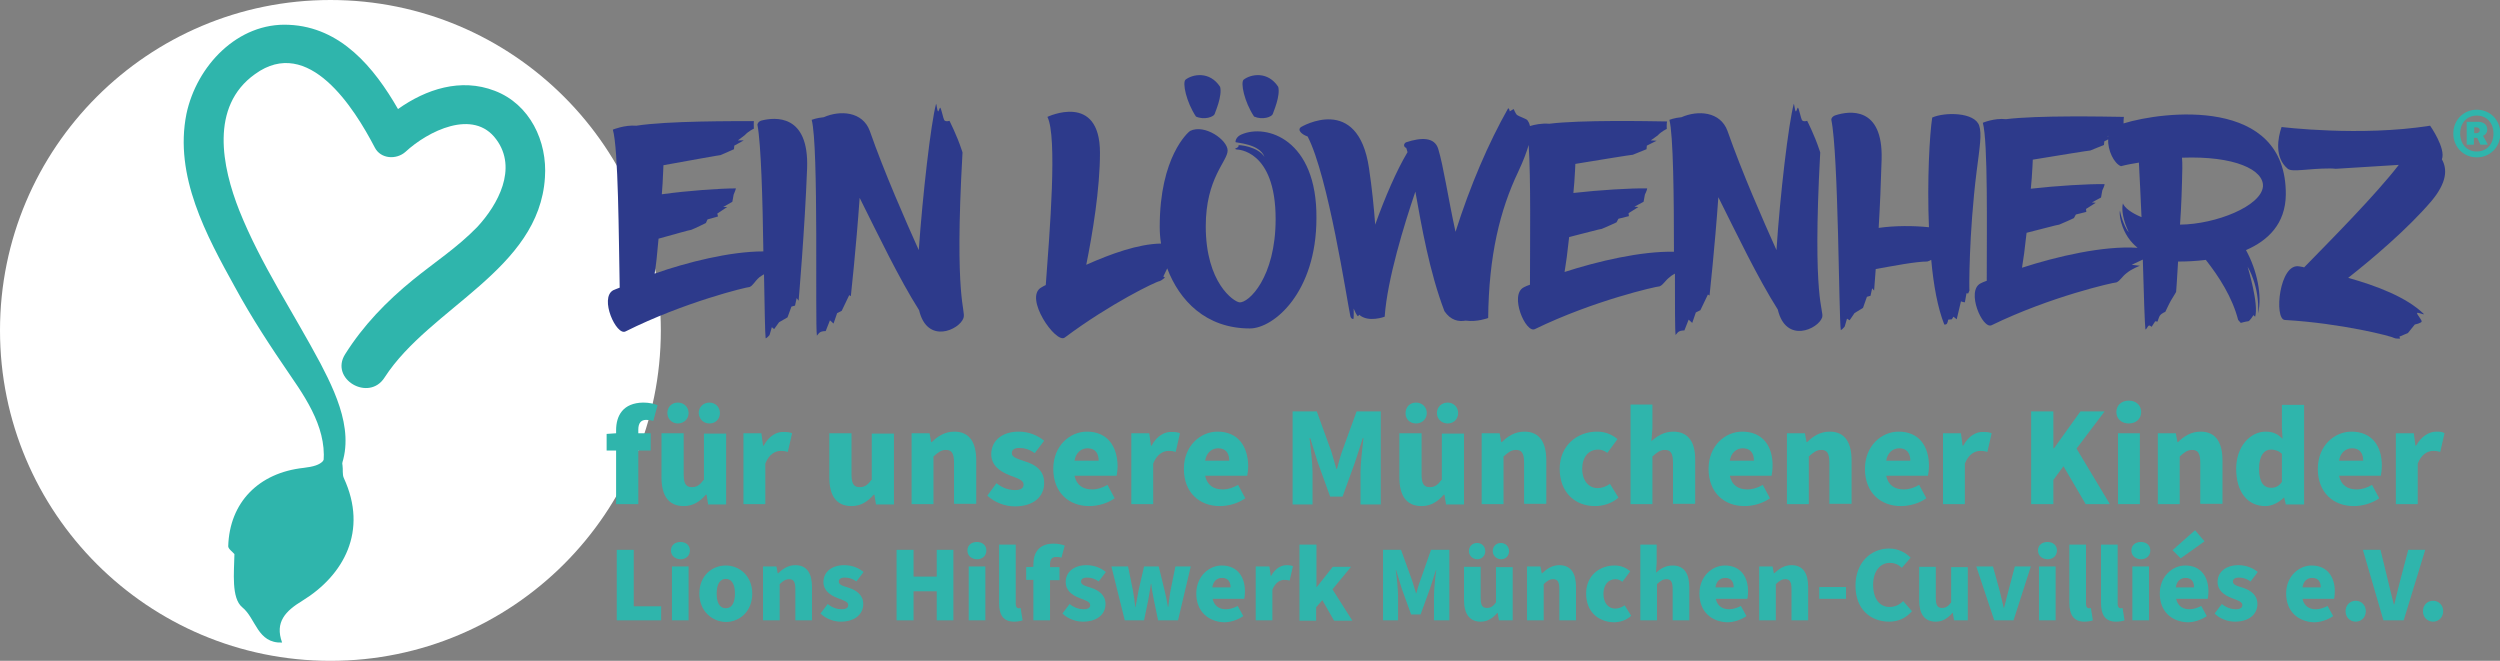 <svg xml:space="preserve" style="enable-background:new 0 0 765.7 202.4;" viewBox="0 0 765.7 202.4" y="0px" x="0px" xmlns:xlink="http://www.w3.org/1999/xlink" xmlns="http://www.w3.org/2000/svg" id="Layer_1" version="1.0">
<rect x="0" y="0" width="765.7" height="202.4" fill="#808080" stroke="none"/>
<style type="text/css">
	.st0{fill:#FFFFFF;}
	.st1{fill:#2D3A8B;}
	.st2{fill:#2FB5AC;}
</style>
<circle r="101.2" cy="101.2" cx="101.2" class="st0"></circle>
<path d="M389.9,34.7c0.1-0.4,2.3-5.3,1.6-8.1c-3.2-4.9-8.4-3.9-10.6-2.2c-1,0.9,0.2,6.8,3.2,11.3
	C386.6,36.8,389.7,35.9,389.9,34.7" class="st1"></path>
<path d="M372.1,34.7c0.1-0.4,2.3-5.3,1.6-8.1c-3.2-4.9-8.4-3.9-10.6-2.2c-1,0.9,0.2,6.8,3.2,11.3
	C368.7,36.8,371.9,35.9,372.1,34.7" class="st1"></path>
<path d="M233.3,36.9c-0.9,0.2-1.4,1-1.3,1.4c1.1,5.8,1.6,23.3,1.8,38.7c-10.2,0-23.3,3.3-33.3,6.8
	c0.4-2.3,0.8-6,1.2-10.7c4.4-1.2,9.5-2.7,10-2.7c1.3-0.5,4.5-2.1,4.5-2.1l0.5-1.1l3.2-0.9l-0.2-0.9l3-2h-1.2l2.8-1.6l0.4-2.2
	c0,0,0.6-1.4,0.7-1.9c-4.9,0-14.8,0.7-22.7,1.8c0.2-2.2,0.3-4.3,0.4-6.7c0-0.7,0.1-1.4,0.1-2.2c7.8-1.4,17.1-3.1,17.5-3.1
	c0.5-0.2,4.1-1.8,4.1-1.8l0.1-1.1l2.9-1.6h-1.8c0,0,1.8-1.4,2.1-1.6c1.2-1.3,2.8-2,2.8-2s-0.1-1.7,0-2.3c-5.9,0-26.5-0.1-36,1.4
	c-3.6-0.3-7.2,1.2-7.2,1.2c1.7,5.8,1.8,32.9,2.1,48.4c-0.7,0.3-1.4,0.5-2,0.8c-4.3,2.4,1,14.1,3.8,12.6c18-9,37.1-13.6,38-13.6
	c1.1-0.5,1.5-1.7,3-3c0.4-0.3,0.9-0.6,1.4-0.9c0.2,10.1,0.3,18.2,0.5,19.6c0.4,0,1.2-1,1.2-1l0.7-2.4l0.7,0.6l1.5-2.1l2.6-1.5
	l1.2-3.3l1.1-0.3l0.5-2.3l0.6,0.8c0,0,1.9-21.9,2.6-40.6C247.8,34.8,237.3,35.9,233.3,36.9" class="st1"></path>
<path d="M294.8,46.7c-0.1-0.4-0.2-0.6-0.3-0.9c-1.4-4.3-3.7-8.8-3.7-8.8s-1.1,0.4-1.6-0.2c-0.3-0.5-0.9-3.5-1.2-3.8
	c-0.2-0.2-0.5,1.3-0.7,1.1c-0.3-0.3-0.4-2.1-0.6-2.3c-1.6,6-4.1,27.8-5.3,44.8c-4-8.9-10.6-23.9-15-36.5c-2.2-6-9.1-6.4-14.1-4.2
	c-2.2,0.2-3.7,0.8-3.7,0.8c2.2,7.9,1,62.3,1.6,66.1c0.5-0.6,0.7-0.9,1.1-1.1c0.5-0.3,1.6-0.3,1.6-0.3l1.3-3.3l1.1,1l1.1-3.2l1.4-0.7
	l2.3-4.8l0.5,0.3c0,0,1.6-14.6,2.7-30.1c5.7,11.4,12,24.6,18.2,34.4c2.5,10.6,12.4,6,13.6,2.4C295.9,94.8,292.2,92.6,294.8,46.7" class="st1"></path>
<path d="M380.2,41.2c-1.4,0.6-1.8,1.7-1.8,2.3c0,0.3,7.4,0.4,8.9,4.6c-2-3.3-8.1-3.8-8-3.6c0.4,0.5-1.1,1.1-1.1,1.1
	l0.6,0.2c0,0,11.9-0.1,11.9,21.3c0,17.9-8.3,25.8-11.1,25.5c-1.7-0.2-10.3-5.9-10.3-23.3c0-14.8,6.7-19.9,6.7-23.2
	c0-3.2-7-8.2-11.5-6c-0.6,0.4-9.3,7.9-9.3,29.3c0,1.7,0.1,3.4,0.4,5.2c-7,0.1-15.5,3.2-22.9,6.5c1.9-9.4,4.2-23.2,4.2-34.3
	c0-18.7-16.1-11-16.1-11c3.1,6.1,0.7,35.3-0.5,51.5c-0.5,0.2-0.9,0.5-1.3,0.7c-5.6,3,4.4,17.4,7.1,15.4
	c13.9-10.4,28.2-17.3,29.1-17.3c0.6-0.2,1.6-1.1,1.6-1.1l-0.5-0.3l1.2-2.5c3.7,9.8,11.8,18.4,25.3,18.4c7.3,0,20.4-11,20.4-33.8
	C403.4,42.7,387.9,37.8,380.2,41.2" class="st1"></path>
<path d="M512.6,82.7L512.6,82.7L512.6,82.7L512.6,82.7z M557.5,46.7c-0.1-0.4-0.2-0.6-0.3-0.9c-1.4-4.3-3.7-8.8-3.7-8.8
	s-1.1,0.4-1.6-0.2c-0.3-0.5-0.9-3.5-1.2-3.8c-0.2-0.2-0.5,1.3-0.7,1.1c-0.3-0.3-0.4-2.1-0.6-2.3c-1.6,6-4.2,27.8-5.3,44.8
	c-4-8.9-10.6-23.9-15-36.5c-2.2-6-9.1-6.4-14.1-4.2c-2.2,0.2-3.7,0.8-3.7,0.8c1.2,4.5,1.4,23.8,1.4,40.4
	c-10.1-0.2-23.3,2.9-33.5,6.2c0.4-2.3,0.9-6,1.4-10.7c4.5-1.1,9.5-2.5,10-2.5c1.3-0.5,4.5-2,4.5-2l0.6-1.1l3.2-0.8l-0.1-0.9l3-1.9
	l-1.2-0.1l2.8-1.5l0.4-2.2c0,0,0.7-1.4,0.7-1.9c-4.9-0.1-14.7,0.5-22.6,1.4c0.2-2.2,0.4-4.3,0.5-6.7c0-0.7,0.1-1.4,0.1-2.2
	c7.9-1.3,17.1-2.8,17.6-2.8c0.5-0.2,4.2-1.7,4.2-1.7l0.1-1.1l3-1.5l-1.8-0.1c0,0,1.8-1.3,2.1-1.5c1.2-1.3,2.8-2,2.8-2
	s-0.1-1.7,0.1-2.3c-5.9-0.1-26.5-0.5-36.1,0.7c-2.3-0.2-4.6,0.3-5.9,0.7c-0.2-1-0.6-1.5-0.8-1.8c-0.3-0.4-2.5-1.1-3.2-1.6
	c-0.4-0.4-1-1.8-1-1.8l-1.2,0.7c0,0-0.1-1-0.5-0.9c-6,10.6-11.6,23.6-16.1,37.8c-2.3-10.5-3.7-20.2-5.3-25.4c-1.1-3.6-5.1-3.6-9.9-2
	c-0.9,0.6-0.6,1.5,0.1,1.7c0.1,0.4,0.3,0.8,0.4,1.3c-3.3,5.5-6.9,13.8-9.9,22.2c-0.4-5.3-1-11.3-1.9-17.3
	c-3.4-23-20.8-12.6-20.8-12.6c-1.3,0.9,0.2,2.3,2,2.9c6.3,12.1,12,49.9,13.1,55.1c0.2,0.6,0.5,0.8,0.9,0.8c0.2,0,0.1-3.2,0.1-3.2
	s1.1,2.7,1.4,2.3l0.3-0.4c2.8,2.5,7.8,0.6,7.8,0.6c0.8-11.5,6-28.3,9.4-38.3c1.9,10.6,4.3,24.5,8.9,36.6c1.9,2.8,4.3,3.3,6.5,2.9
	c3.5,0.5,6.9-0.8,6.9-0.8c0.2-19.2,3.6-33,9.2-44.8c1.6-3.4,2.6-6.1,3.2-8.2c0.7,10.3,0.4,30.4,0.4,42.8c-0.8,0.3-1.4,0.5-1.9,0.8
	c-4.5,2.3,0.6,14.2,3.4,12.8c18.1-8.8,37.3-13.1,38.2-13.1c1.2-0.5,1.6-1.7,3.2-2.9c0.4-0.4,1-0.7,1.5-1c0,9.7,0,17.4,0.2,18.8
	c0.5-0.6,0.7-0.9,1.1-1.1c0.5-0.3,1.6-0.3,1.6-0.3l1.3-3.3l1.1,1l1.1-3.2l1.4-0.7l2.3-4.8l0.5,0.3c0,0,1.6-14.6,2.7-30.1
	c5.7,11.4,12,24.6,18.2,34.4c2.5,10.6,12.4,6,13.6,2.4C558.7,94.8,555,92.6,557.5,46.7" class="st1"></path>
<path d="M605.4,52.5c1-7.7,1.6-11.5,0.8-14c-1.4-4.2-10.6-4.2-14.4-2.5c-0.8,5.1-1.6,19.3-1,33.6
	c-4.8-0.5-10.5-0.5-15.4,0.2c0.4-6.6,0.7-14,0.9-20.9c0.5-16.6-10.1-14.9-14.1-13.6c-1,0.3-1.4,1.1-1.3,1.4
	c2.2,10.5,2.3,60.7,2.9,64.4c0.4-0.1,1.2-1.1,1.2-1.1l0.7-2.4l0.8,0.5l1.5-2.2l2.6-1.6l1.2-3.4l1.1-0.3l0.5-2.3L574,89
	c0,0,0.2-2.5,0.5-6.6c5.1-0.9,12.2-2.3,15.8-2.3c0.4-0.1,0.8-0.3,1.2-0.5c0.7,7.8,2,14.8,4,19.8c0.2,0,0.5,0,0.6-0.1
	c0.4-0.1,0.6-1.4,0.6-1.4l1.1-0.1l0.5-0.8l1,0.8l1.3-5.5l0.6,0.2l0.6,0.1l0.5-2.8l0.5,0.1l0.4-0.9C603.1,89,603,71.7,605.4,52.5" class="st1"></path>
<path d="M693.1,57.1c-0.5,6-14.4,11.6-25.4,11.7c0.4-5.6,0.6-11.6,0.7-17.3c0-1.2,0-2.3-0.1-3.2
	C684.4,47.7,693.4,52,693.1,57.1 M619.3,82c0.4-2.3,0.9-6,1.4-10.7c4.5-1.1,9.5-2.5,10-2.5c1.3-0.5,4.5-2,4.5-2l0.6-1.1l3.2-0.8
	l-0.1-0.9l3-1.9l-1.2-0.1l2.8-1.5l0.4-2.2c0,0,0.7-1.4,0.7-1.9c-4.9-0.1-14.7,0.5-22.6,1.4c0.2-2.2,0.4-4.3,0.5-6.7
	c0-0.7,0.1-1.4,0.1-2.2c7.9-1.3,17.1-2.8,17.6-2.8c0.5-0.2,4.2-1.7,4.2-1.7l0.1-1.1l1.2-0.6c-0.2,3.3,1.8,7.4,3.9,8.2
	c1.9-0.5,3.7-0.8,5.5-1.1c0.3,4.9,0.5,10.7,0.8,16.7c-3.2-1.3-5.2-2.9-5.7-4.2c-0.5,2,0.1,5.3,1.8,8.8c-0.9-0.8-2.3-4.2-2.7-6.6
	c-0.3,1.2,0.3,3.3,0.4,3.7c1,3.5,2.8,5.9,5,7.7C644.3,75.2,630.1,78.5,619.3,82 M645.7,41.6c0,0.1,0,0.1,0,0.2l-0.2,0
	C645.5,41.7,645.6,41.7,645.7,41.6 M700.1,59.6c0.2-30.3-37.8-25.5-49.7-21.8c0-0.5,0-1.5,0.1-2c-5.9-0.1-26.5-0.5-36.1,0.7
	c-3.6-0.4-7.1,1.1-7.1,1.1c1.6,5.8,1.2,32.9,1.2,48.4c-0.8,0.3-1.4,0.5-1.9,0.8c-4.5,2.3,0.6,14.2,3.4,12.8
	c18.1-8.8,37.3-13.1,38.2-13.1c1.2-0.5,1.6-1.7,3.2-2.9c1.4-1.2,4-2.2,4-2.2l-2.5-0.3l3.4-1.6c0.3,10.9,0.6,20,0.8,21.4
	c0.4,0,0.6-1,1.1-1.2c0.2-0.1,0.8,0.4,0.8,0.4l1.1-1.7l0.7,0.1c0,0,0.5-1.5,0.7-1.8c0.6-0.8,1.7-1.2,1.7-1.2s1.3-2.8,1.8-3.6
	c0.9-1.4,1.5-2.5,1.5-2.5s0.3-3.7,0.6-9.3h0.5c1.9,0,4.8-0.1,8-0.5c4,5.1,8.1,11.4,9.9,18.4l0.8,0.9c0,0,1.8-0.5,2.3-0.5
	c0.5-0.1,1.6-1.9,1.6-1.9s0.3,0.4,0.5,0.5c1.2-3.8-2.3-15.3-2.3-15.3s3.7,5.9,3.2,14.3c1.3-5.5-0.3-13.2-3.7-19.4
	C694.6,73.7,700,68.6,700.1,59.6" class="st1"></path>
<path d="M744.6,61.7c4.9-5.8,5-9.9,3.3-12.9c1.3-3.3-3.6-10.3-3.6-10.3c-21.4,3.4-45.5,0.4-45.5,0.4
	c-1.1,3.2-2.3,9.3,1.9,12.8c1.3,1.1,6.4-0.1,12.7-0.1c0.7,0,1.3,0,2,0.1l19.3-1.2c-7.1,9.2-20.6,22.8-29,31.4
	c-0.5-0.2-1-0.2-1.4-0.3c-6.2-1.3-7.9,16.2-4.5,16.4c17.3,1,32.8,5,33.4,5.5c0.6,0.3,1.9,0.2,1.9,0.2l-0.2-0.6l2.6-1.1l2.1-2.6
	c0,0,1.9-0.4,2.1-0.9c0.2-0.4-1.5-2.2-1.4-2.6c0.1-0.4,2.1,0.6,2.1,0.3c-5.3-5.2-14.6-8.7-23.2-11.1
	C726.7,79.2,737.4,70.1,744.6,61.7" class="st1"></path>
<path d="M121.9,33.4c-7.3-12.7-17.5-25.1-33.4-25.8C72.8,6.8,60.2,20.2,57.1,34.9c-3.8,19,6.1,37.2,14.9,53.1
	c5.1,9.4,10.9,18.2,17,27.1c6.3,9.1,12.4,19,9.4,30.4c-0.5,2.3,2.5,3.5,3.8,1.8c7.6-11.6,1.8-24.8-4-35.9
	C89.8,95.6,79.9,81,73.3,64.5c-5.3-13.4-9.1-31.9,4.8-41.8c16.4-11.9,30.4,10.4,36.7,22.5c1.8,3.5,6.6,3.8,9.4,1.3
	c6.8-6.3,20.8-13.4,27.8-3.8c6.6,8.9,0.5,20-5.8,26.8c-6.1,6.3-13.2,10.9-19.7,16.2c-8.1,6.6-15.2,13.9-20.8,22.8
	c-4.8,7.6,7.3,14.7,12.1,7.1c13.9-21.5,47.3-32.9,49.1-61.2c0.8-11.1-4.6-22.5-15.4-26.6C141.1,23.8,130.5,27.3,121.9,33.4" class="st2"></path>
<path d="M69.9,167.3c0.4-13.4,9.3-22.5,23.1-24c6-0.7,7.7-2.3,6.6-8.1h4.3c0.3,2.4,0.6,4.9,1,7.3
	c0.2,1.3-0.1,2.8,0.4,3.9c7.5,16.2,0,29.8-12.7,37.6c-5.1,3.1-8.5,6.5-6.2,12.8c-7.6,0.3-8-7.4-12.2-10.8
	c-3.4-2.8-2.5-10.7-2.4-16.3C71.1,168.9,69.9,168.1,69.9,167.3" class="st2"></path>
<g>
	<path d="M751.4,40.9c0-4.2,3.2-7.3,7.2-7.3c4,0,7.2,3.1,7.2,7.3c0,4.2-3.2,7.3-7.2,7.3
		C754.6,48.2,751.4,45.1,751.4,40.9z M763.7,40.9c0-3.3-2.1-5.5-5.1-5.5c-3,0-5.1,2.2-5.1,5.5c0,3.3,2.1,5.5,5.1,5.5
		C761.6,46.4,763.7,44.2,763.7,40.9z M755.6,37.3h3.3c1.7,0,2.9,0.8,2.9,2.4c0,0.8-0.4,1.5-1.3,1.9l1.5,2.7h-2.3l-1-2.1h-1v2.1h-2.2
		V37.3z M758.4,40.8c0.7,0,1.1-0.4,1.1-0.9c0-0.5-0.4-0.9-1-0.9h-0.7v1.8H758.4z" class="st2"></path>
</g>
<g>
	<g>
		<path d="M188.7,131.8v0.9l-2.9,0.2v5.1h2.9v16.4h6.8V138h3.8v-5.3h-3.8v-1.1c0-2.1,0.9-3,2.4-3c0.7,0,1.4,0.1,2.2,0.3
			l1.3-4.8c-1-0.4-2.5-0.8-4.4-0.8C190.8,123.4,188.7,127.3,188.7,131.8z" class="st2"></path>
		<path d="M215.5,147c-1.2,1.6-2.1,2.2-3.6,2.2c-1.7,0-2.5-0.9-2.5-3.9v-12.6h-6.8v13.5c0,5.4,2,8.8,6.8,8.8
			c2.9,0,5-1.4,6.8-3.5h0.2l0.5,3h5.5v-21.7h-6.8V147z" class="st2"></path>
		<path d="M207.6,129.7c1.9,0,3.3-1.4,3.3-3.2c0-1.8-1.4-3.2-3.3-3.2c-1.9,0-3.2,1.4-3.2,3.2
			C204.4,128.3,205.8,129.7,207.6,129.7z" class="st2"></path>
		<path d="M217.3,129.7c1.9,0,3.2-1.4,3.2-3.2c0-1.8-1.4-3.2-3.2-3.2c-1.9,0-3.3,1.4-3.3,3.2
			C214.1,128.3,215.4,129.7,217.3,129.7z" class="st2"></path>
		<path d="M233.9,136.5h-0.2l-0.5-3.8h-5.5v21.7h6.7V142c1.1-2.9,3.1-3.9,4.7-3.9c1,0,1.4,0.1,2.2,0.3l1.3-5.7
			c-0.6-0.3-1.4-0.4-2.6-0.4C237.9,132.2,235.5,133.5,233.9,136.5z" class="st2"></path>
		<path d="M266.9,147c-1.2,1.6-2.1,2.2-3.6,2.2c-1.7,0-2.5-0.9-2.5-3.9v-12.6H254v13.5c0,5.4,2,8.8,6.8,8.8
			c2.9,0,5-1.4,6.8-3.5h0.2l0.5,3h5.5v-21.7h-6.8V147z" class="st2"></path>
		<path d="M292.3,132.2c-3,0-5.2,1.5-6.9,3.2h-0.2l-0.5-2.7h-5.5v21.7h6.7v-14.6c1.4-1.2,2.3-2,3.8-2
			c1.7,0,2.5,0.9,2.5,3.9v12.6h6.8V141C299,135.6,297,132.2,292.3,132.2z" class="st2"></path>
		<path d="M313.9,141.3c-2.8-0.9-4-1.4-4-2.5c0-1,0.7-1.6,2.3-1.6c1.5,0,3.1,0.4,4.7,1.6l2.9-3.8
			c-1.9-1.6-4.6-2.8-7.8-2.8c-5.1,0-8.4,2.8-8.4,6.9c0,3.4,2.6,5.3,5.7,6.5c2.3,0.9,4.2,1.4,4.2,2.8c0,1-0.7,1.7-2.6,1.7
			c-1.7,0-3.7-0.5-5.7-2.1l-2.8,3.8c2.2,2.1,5.5,3.3,8.4,3.3c5.9,0,9-3.1,9-7.1C319.9,144.3,317.3,142.3,313.9,141.3z" class="st2"></path>
		<path d="M332.9,132.2c-5.2,0-10.3,4.3-10.3,11.4c0,7.3,4.8,11.4,11,11.4c2.6,0,5.6-0.8,7.8-2.4l-2.2-4.1
			c-1.5,0.9-3.1,1.4-4.7,1.4c-2.8,0-4.8-1.3-5.4-4.2H342c0.1-0.6,0.3-1.7,0.3-3C342.2,136.7,339.2,132.2,332.9,132.2z M329.1,141.1
			c0.4-2.5,2.1-3.8,4-3.8c2.4,0,3.4,1.6,3.4,3.8H329.1z" class="st2"></path>
		<path d="M352.7,136.5h-0.2l-0.5-3.8h-5.5v21.7h6.7V142c1.1-2.9,3.1-3.9,4.7-3.9c1,0,1.4,0.1,2.2,0.3l1.3-5.7
			c-0.6-0.3-1.4-0.4-2.6-0.4C356.7,132.2,354.3,133.5,352.7,136.5z" class="st2"></path>
		<path d="M372.9,132.2c-5.2,0-10.3,4.3-10.3,11.4c0,7.3,4.8,11.4,11,11.4c2.6,0,5.6-0.8,7.8-2.4l-2.2-4.1
			c-1.5,0.9-3.1,1.4-4.7,1.4c-2.8,0-4.8-1.3-5.4-4.2H382c0.1-0.6,0.3-1.7,0.3-3C382.2,136.7,379.2,132.2,372.9,132.2z M369.1,141.1
			c0.4-2.5,2.1-3.8,4-3.8c2.4,0,3.4,1.6,3.4,3.8H369.1z" class="st2"></path>
		<path d="M411,138.4c-0.6,1.7-1,3.4-1.5,5.2h-0.2c-0.5-1.8-1-3.5-1.5-5.2l-4.5-12.4h-7.4v28.5h6.1v-9.9
			c0-2.8-0.6-7.6-0.9-10.4h0.2l2.3,7.4l3.8,10.5h3.8l3.8-10.5l2.4-7.4h0.2c-0.3,2.8-0.9,7.6-0.9,10.4v9.9h6.2V126h-7.4L411,138.4z" class="st2"></path>
		<path d="M443.4,129.7c1.9,0,3.2-1.4,3.2-3.2c0-1.8-1.4-3.2-3.2-3.2c-1.9,0-3.3,1.4-3.3,3.2
			C440.1,128.3,441.5,129.7,443.4,129.7z" class="st2"></path>
		<path d="M433.7,129.7c1.9,0,3.3-1.4,3.3-3.2c0-1.8-1.4-3.2-3.3-3.2c-1.9,0-3.2,1.4-3.2,3.2
			C430.4,128.3,431.8,129.7,433.7,129.7z" class="st2"></path>
		<path d="M441.5,147c-1.2,1.6-2.1,2.2-3.6,2.2c-1.7,0-2.5-0.9-2.5-3.9v-12.6h-6.8v13.5c0,5.4,2,8.8,6.8,8.8
			c2.9,0,5-1.4,6.8-3.5h0.2l0.5,3h5.5v-21.7h-6.8V147z" class="st2"></path>
		<path d="M466.9,132.2c-3,0-5.2,1.5-6.9,3.2h-0.2l-0.5-2.7h-5.5v21.7h6.7v-14.6c1.4-1.2,2.3-2,3.8-2
			c1.7,0,2.5,0.9,2.5,3.9v12.6h6.8V141C473.6,135.6,471.6,132.2,466.9,132.2z" class="st2"></path>
		<path d="M489.3,149.5c-2.7,0-4.7-2.3-4.7-5.9c0-3.6,1.9-5.9,4.9-5.9c1,0,1.8,0.3,2.8,1l3.1-4.2
			c-1.6-1.4-3.7-2.3-6.3-2.3c-6,0-11.4,4.2-11.4,11.4c0,7.2,4.7,11.4,10.8,11.4c2.3,0,5.1-0.7,7.2-2.6l-2.6-4.2
			C491.9,149,490.7,149.5,489.3,149.5z" class="st2"></path>
		<path d="M512.5,132.2c-3,0-5.1,1.5-6.7,2.9l0.3-3.9v-7.3h-6.7v30.5h6.7v-14.6c1.4-1.2,2.3-2,3.8-2
			c1.7,0,2.5,0.9,2.5,3.9v12.6h6.8V141C519.3,135.6,517.2,132.2,512.5,132.2z" class="st2"></path>
		<path d="M533.6,132.2c-5.2,0-10.3,4.3-10.3,11.4c0,7.3,4.8,11.4,11,11.4c2.6,0,5.6-0.8,7.8-2.4l-2.2-4.1
			c-1.5,0.9-3.1,1.4-4.7,1.4c-2.8,0-4.8-1.3-5.4-4.2h12.8c0.1-0.6,0.3-1.7,0.3-3C543,136.7,539.9,132.2,533.6,132.2z M529.8,141.1
			c0.4-2.5,2.1-3.8,4-3.8c2.4,0,3.4,1.6,3.4,3.8H529.8z" class="st2"></path>
		<path d="M560.4,132.2c-3,0-5.2,1.5-6.9,3.2h-0.2l-0.5-2.7h-5.5v21.7h6.7v-14.6c1.4-1.2,2.3-2,3.8-2
			c1.7,0,2.5,0.9,2.5,3.9v12.6h6.8V141C567.1,135.6,565.1,132.2,560.4,132.2z" class="st2"></path>
		<path d="M581.5,132.2c-5.2,0-10.3,4.3-10.3,11.4c0,7.3,4.8,11.4,11,11.4c2.6,0,5.6-0.8,7.8-2.4l-2.2-4.1
			c-1.5,0.9-3.1,1.4-4.7,1.4c-2.8,0-4.8-1.3-5.4-4.2h12.8c0.1-0.6,0.3-1.7,0.3-3C590.8,136.7,587.8,132.2,581.5,132.2z M577.7,141.1
			c0.4-2.5,2.1-3.8,4-3.8c2.4,0,3.4,1.6,3.4,3.8H577.7z" class="st2"></path>
		<path d="M601.3,136.5h-0.2l-0.5-3.8h-5.5v21.7h6.7V142c1.1-2.9,3.1-3.9,4.7-3.9c1,0,1.4,0.1,2.2,0.3l1.3-5.7
			c-0.6-0.3-1.4-0.4-2.6-0.4C605.3,132.2,602.9,133.5,601.3,136.5z" class="st2"></path>
		<polygon points="644.6,126 637.2,126 629.1,137.3 628.9,137.3 628.9,126 622.1,126 622.1,154.4 628.9,154.4 
			628.9,147 632,142.8 638.8,154.4 646.2,154.4 636,137.4" class="st2"></polygon>
		<rect height="21.7" width="6.7" class="st2" y="132.7" x="648.7"></rect>
		<path d="M652,122.7c-2.2,0-3.8,1.4-3.8,3.5c0,2.1,1.6,3.5,3.8,3.5c2.2,0,3.8-1.4,3.8-3.5
			C655.8,124.1,654.2,122.7,652,122.7z" class="st2"></path>
		<path d="M674,132.2c-3,0-5.2,1.5-6.9,3.2h-0.2l-0.5-2.7h-5.5v21.7h6.7v-14.6c1.4-1.2,2.3-2,3.8-2
			c1.7,0,2.5,0.9,2.5,3.9v12.6h6.8V141C680.7,135.6,678.7,132.2,674,132.2z" class="st2"></path>
		<path d="M698.9,131.2l0.2,3.2c-1.4-1.4-2.8-2.2-5.2-2.2c-4.5,0-9,4.3-9,11.4c0,7.1,3.5,11.4,8.9,11.4
			c2.1,0,4.2-1.1,5.7-2.6h0.1l0.5,2.1h5.6v-30.5h-6.8V131.2z M698.9,147.6c-1,1.4-2,1.8-3.3,1.8c-2.3,0-3.7-1.7-3.7-5.9
			c0-4.1,1.7-5.8,3.6-5.8c1.1,0,2.4,0.3,3.4,1.3V147.6z" class="st2"></path>
		<path d="M720.2,132.2c-5.2,0-10.3,4.3-10.3,11.4c0,7.3,4.8,11.4,11,11.4c2.6,0,5.6-0.8,7.8-2.4l-2.2-4.1
			c-1.5,0.9-3.1,1.4-4.7,1.4c-2.8,0-4.8-1.3-5.4-4.2h12.8c0.1-0.6,0.3-1.7,0.3-3C729.6,136.7,726.5,132.2,720.2,132.2z M716.4,141.1
			c0.4-2.5,2.1-3.8,4-3.8c2.4,0,3.4,1.6,3.4,3.8H716.4z" class="st2"></path>
		<path d="M746.2,132.2c-2.2,0-4.6,1.4-6.2,4.3h-0.2l-0.5-3.8h-5.5v21.7h6.7V142c1.1-2.9,3.1-3.9,4.7-3.9
			c1,0,1.4,0.1,2.2,0.3l1.3-5.7C748.2,132.3,747.5,132.2,746.2,132.2z" class="st2"></path>
	</g>
	<g>
		<path d="M188.9,168.4h5.2v17.3h8.4v4.3h-13.6V168.4z" class="st2"></path>
		<path d="M205.5,168.6c0-1.6,1.2-2.6,2.9-2.6c1.7,0,2.9,1,2.9,2.6c0,1.6-1.2,2.7-2.9,2.7
			C206.7,171.2,205.5,170.2,205.5,168.6z M205.8,173.5h5.1V190h-5.1V173.5z" class="st2"></path>
		<path d="M214.2,181.8c0-5.5,3.9-8.6,8.1-8.6c4.2,0,8.1,3.2,8.1,8.6c0,5.5-3.9,8.7-8.1,8.7
			C218.1,190.4,214.2,187.2,214.2,181.8z M225.1,181.8c0-2.7-0.9-4.5-2.8-4.5c-1.9,0-2.8,1.8-2.8,4.5c0,2.8,0.9,4.5,2.8,4.5
			C224.2,186.3,225.1,184.5,225.1,181.8z" class="st2"></path>
		<path d="M233.6,173.5h4.2l0.4,2.1h0.1c1.4-1.3,3-2.5,5.3-2.5c3.6,0,5.1,2.6,5.1,6.7V190h-5.1v-9.6c0-2.3-0.6-3-1.9-3
			c-1.2,0-1.9,0.6-2.9,1.5V190h-5.1V173.5z" class="st2"></path>
		<path d="M251.3,187.9l2.2-2.9c1.5,1.2,3,1.6,4.3,1.6c1.4,0,2-0.5,2-1.3c0-1-1.4-1.4-3.2-2.1c-2.4-0.9-4.4-2.4-4.4-4.9
			c0-3.1,2.5-5.2,6.4-5.2c2.4,0,4.5,0.9,5.9,2.1l-2.2,2.9c-1.2-0.9-2.4-1.2-3.6-1.2c-1.2,0-1.8,0.5-1.8,1.2c0,0.9,0.9,1.3,3,1.9
			c2.5,0.8,4.5,2.3,4.5,5c0,3-2.4,5.4-6.9,5.4C255.5,190.4,253,189.6,251.3,187.9z" class="st2"></path>
		<path d="M274.6,168.4h5.2v8.2h7.1v-8.2h5.1V190h-5.1v-8.9h-7.1v8.9h-5.2V168.4z" class="st2"></path>
		<path d="M296.3,168.6c0-1.6,1.2-2.6,2.9-2.6c1.7,0,2.9,1,2.9,2.6c0,1.6-1.2,2.7-2.9,2.7
			C297.5,171.2,296.3,170.2,296.3,168.6z M296.7,173.5h5.1V190h-5.1V173.5z" class="st2"></path>
		<path d="M306,184.7v-17.9h5.1v18.1c0,1.1,0.5,1.4,0.9,1.4c0.2,0,0.3,0,0.6-0.1l0.6,3.8c-0.6,0.2-1.4,0.4-2.6,0.4
			C307.1,190.4,306,188.1,306,184.7z" class="st2"></path>
		<path d="M316.5,177.6h-2.2v-3.9l2.2-0.1v-0.7c0-3.5,1.6-6.4,6.2-6.4c1.4,0,2.6,0.3,3.4,0.6l-1,3.7
			c-0.6-0.2-1.1-0.2-1.7-0.2c-1.1,0-1.8,0.6-1.8,2.3v0.8h2.9v4h-2.9V190h-5.1V177.6z" class="st2"></path>
		<path d="M325.4,187.9l2.2-2.9c1.5,1.2,3,1.6,4.3,1.6c1.4,0,2-0.5,2-1.3c0-1-1.4-1.4-3.2-2.1c-2.4-0.9-4.3-2.4-4.3-4.9
			c0-3.1,2.5-5.2,6.4-5.2c2.4,0,4.5,0.9,5.9,2.1l-2.2,2.9c-1.2-0.9-2.4-1.2-3.6-1.2c-1.2,0-1.8,0.5-1.8,1.2c0,0.9,0.9,1.3,3,1.9
			c2.5,0.8,4.5,2.3,4.5,5c0,3-2.4,5.4-6.9,5.4C329.6,190.4,327.1,189.6,325.4,187.9z" class="st2"></path>
		<path d="M340.4,173.5h5.1l1.5,7.4c0.3,1.6,0.5,3.2,0.7,5h0.1c0.3-1.8,0.6-3.4,0.9-5l1.7-7.4h4.5l1.8,7.4
			c0.4,1.6,0.7,3.2,1,5h0.1c0.3-1.8,0.4-3.4,0.7-5l1.5-7.4h4.7l-3.9,16.5h-6.1l-1.3-6.3c-0.3-1.5-0.6-3-0.8-4.9h-0.1
			c-0.3,1.9-0.5,3.4-0.8,4.9l-1.3,6.3h-5.9L340.4,173.5z" class="st2"></path>
		<path d="M366.4,181.8c0-5.3,3.9-8.6,7.8-8.6c4.8,0,7.1,3.5,7.1,7.9c0,0.9-0.1,1.8-0.2,2.3h-9.7c0.5,2.2,2,3.2,4.1,3.2
			c1.2,0,2.4-0.4,3.6-1l1.7,3.1c-1.7,1.2-4,1.9-5.9,1.9C370.1,190.4,366.4,187.3,366.4,181.8z M376.9,179.9c0-1.6-0.7-2.9-2.6-2.9
			c-1.5,0-2.7,0.9-3,2.9H376.9z" class="st2"></path>
		<path d="M384.6,173.5h4.2l0.4,2.9h0.1c1.2-2.2,3-3.3,4.7-3.3c1,0,1.5,0.1,2,0.3l-1,4.4c-0.6-0.1-1-0.2-1.7-0.2
			c-1.2,0-2.7,0.8-3.6,3v9.4h-5.1V173.5z" class="st2"></path>
		<path d="M398.1,166.8h5.1v13h0.1l4.9-6.2h5.6l-5.7,6.9l6.1,9.6h-5.6l-3.6-6.3l-1.9,2.2v4.1h-5.1V166.8z" class="st2"></path>
		<path d="M423.5,168.4h5.6l3.4,9.4c0.4,1.3,0.8,2.6,1.2,3.9h0.1c0.4-1.4,0.7-2.7,1.2-3.9l3.3-9.4h5.6V190h-4.7v-7.5
			c0-2.1,0.4-5.8,0.7-7.9h-0.1l-1.8,5.6l-2.9,8h-2.9l-2.9-8l-1.7-5.6h-0.1c0.3,2.1,0.7,5.8,0.7,7.9v7.5h-4.6V168.4z" class="st2"></path>
		<path d="M448.4,183.8v-10.2h5.1v9.6c0,2.3,0.6,3,1.9,3c1.2,0,1.9-0.5,2.8-1.7v-10.8h5.1V190h-4.2l-0.4-2.3h-0.1
			c-1.4,1.6-2.9,2.7-5.1,2.7C450,190.4,448.4,187.9,448.4,183.8z M449.9,168.8c0-1.4,1-2.5,2.5-2.5c1.5,0,2.5,1.1,2.5,2.5
			s-1,2.5-2.5,2.5C450.9,171.2,449.9,170.1,449.9,168.8z M457.2,168.8c0-1.4,1-2.5,2.5-2.5c1.4,0,2.5,1.1,2.5,2.5s-1,2.5-2.5,2.5
			C458.2,171.2,457.2,170.1,457.2,168.8z" class="st2"></path>
		<path d="M467.6,173.5h4.2l0.4,2.1h0.1c1.4-1.3,3-2.5,5.3-2.5c3.6,0,5.1,2.6,5.1,6.7V190h-5.1v-9.6c0-2.3-0.6-3-1.9-3
			c-1.2,0-1.9,0.6-2.9,1.5V190h-5.1V173.5z" class="st2"></path>
		<path d="M485.8,181.8c0-5.5,4.1-8.6,8.7-8.6c2,0,3.6,0.7,4.8,1.8l-2.4,3.2c-0.8-0.6-1.4-0.8-2.1-0.8
			c-2.3,0-3.7,1.8-3.7,4.5c0,2.8,1.5,4.5,3.6,4.5c1.1,0,2-0.4,2.9-1l2,3.2c-1.6,1.5-3.7,2-5.4,2
			C489.3,190.4,485.8,187.2,485.8,181.8z" class="st2"></path>
		<path d="M502.3,166.8h5.1v5.6l-0.2,3c1.2-1.1,2.8-2.2,5.1-2.2c3.6,0,5.1,2.6,5.1,6.7V190h-5.1v-9.6c0-2.3-0.6-3-1.9-3
			c-1.2,0-1.9,0.6-2.9,1.5V190h-5.1V166.8z" class="st2"></path>
		<path d="M520.5,181.8c0-5.3,3.9-8.6,7.8-8.6c4.8,0,7.1,3.5,7.1,7.9c0,0.9-0.1,1.8-0.2,2.3h-9.7c0.5,2.2,2,3.2,4.1,3.2
			c1.2,0,2.4-0.4,3.6-1l1.7,3.1c-1.7,1.2-4,1.9-5.9,1.9C524.1,190.4,520.5,187.3,520.5,181.8z M531,179.9c0-1.6-0.7-2.9-2.6-2.9
			c-1.5,0-2.7,0.9-3,2.9H531z" class="st2"></path>
		<path d="M538.7,173.5h4.2l0.4,2.1h0.1c1.4-1.3,3-2.5,5.3-2.5c3.6,0,5.1,2.6,5.1,6.7V190h-5.1v-9.6c0-2.3-0.6-3-1.9-3
			c-1.2,0-1.9,0.6-2.9,1.5V190h-5.1V173.5z" class="st2"></path>
		<path d="M557.2,179.8h8.2v3.6h-8.2V179.8z" class="st2"></path>
		<path d="M568.3,179.4c0-7.2,4.8-11.4,10.3-11.4c2.8,0,5.1,1.3,6.6,2.8l-2.7,3.1c-1.1-1-2.2-1.5-3.7-1.5
			c-2.9,0-5.1,2.5-5.1,6.7c0,4.3,2,6.8,5,6.8c1.8,0,3.1-0.7,4.2-1.8l2.7,3.1c-1.9,2.2-4.3,3.2-7,3.2
			C573,190.4,568.3,186.7,568.3,179.4z" class="st2"></path>
		<path d="M587.8,183.8v-10.2h5.1v9.6c0,2.3,0.6,3,1.9,3c1.2,0,1.9-0.5,2.8-1.7v-10.8h5.1V190h-4.2l-0.4-2.3h-0.1
			c-1.4,1.6-2.9,2.7-5.1,2.7C589.3,190.4,587.8,187.9,587.8,183.8z" class="st2"></path>
		<path d="M605.3,173.5h5.1l2.1,7.6c0.4,1.6,0.8,3.4,1.2,5.1h0.1c0.4-1.7,0.9-3.5,1.3-5.1l2-7.6h4.9l-5.3,16.5h-5.9
			L605.3,173.5z" class="st2"></path>
		<path d="M624.2,168.6c0-1.6,1.2-2.6,2.9-2.6c1.7,0,2.9,1,2.9,2.6c0,1.6-1.2,2.7-2.9,2.7
			C625.4,171.2,624.2,170.2,624.2,168.6z M624.5,173.5h5.1V190h-5.1V173.5z" class="st2"></path>
		<path d="M633.8,184.7v-17.9h5.1v18.1c0,1.1,0.5,1.4,0.9,1.4c0.2,0,0.3,0,0.6-0.1l0.6,3.8c-0.6,0.2-1.4,0.4-2.6,0.4
			C635,190.4,633.8,188.1,633.8,184.7z" class="st2"></path>
		<path d="M643.5,184.7v-17.9h5.1v18.1c0,1.1,0.5,1.4,0.9,1.4c0.2,0,0.3,0,0.6-0.1l0.6,3.8c-0.6,0.2-1.4,0.4-2.6,0.4
			C644.6,190.4,643.5,188.1,643.5,184.7z" class="st2"></path>
		<path d="M652.8,168.6c0-1.6,1.2-2.6,2.9-2.6c1.7,0,2.9,1,2.9,2.6c0,1.6-1.2,2.7-2.9,2.7
			C654,171.2,652.8,170.2,652.8,168.6z M653.1,173.5h5.1V190h-5.1V173.5z" class="st2"></path>
		<path d="M661.5,181.8c0-5.3,3.9-8.6,7.8-8.6c4.8,0,7.1,3.5,7.1,7.9c0,0.9-0.1,1.8-0.2,2.3h-9.7c0.5,2.2,2,3.2,4.1,3.2
			c1.2,0,2.4-0.4,3.6-1l1.7,3.1c-1.7,1.2-4,1.9-5.9,1.9C665.1,190.4,661.5,187.3,661.5,181.8z M665.4,168.5l6.9-6.1l2.9,3.4
			l-7.3,5.2L665.4,168.5z M672,179.9c0-1.6-0.7-2.9-2.6-2.9c-1.5,0-2.7,0.9-3,2.9H672z" class="st2"></path>
		<path d="M678.3,187.9l2.2-2.9c1.5,1.2,3,1.6,4.3,1.6c1.4,0,2-0.5,2-1.3c0-1-1.4-1.4-3.2-2.1c-2.4-0.9-4.4-2.4-4.4-4.9
			c0-3.1,2.5-5.2,6.4-5.2c2.4,0,4.5,0.9,5.9,2.1l-2.2,2.9c-1.2-0.9-2.4-1.2-3.6-1.2c-1.2,0-1.8,0.5-1.8,1.2c0,0.9,0.9,1.3,3,1.9
			c2.5,0.8,4.5,2.3,4.5,5c0,3-2.4,5.4-6.9,5.4C682.5,190.4,679.9,189.6,678.3,187.9z" class="st2"></path>
		<path d="M700.2,181.8c0-5.3,3.9-8.6,7.8-8.6c4.8,0,7.1,3.5,7.1,7.9c0,0.9-0.1,1.8-0.2,2.3h-9.7c0.5,2.2,2,3.2,4.1,3.2
			c1.2,0,2.4-0.4,3.6-1l1.7,3.1c-1.7,1.2-4,1.9-5.9,1.9C703.9,190.4,700.2,187.3,700.2,181.8z M710.8,179.9c0-1.6-0.7-2.9-2.6-2.9
			c-1.5,0-2.7,0.9-3,2.9H710.8z" class="st2"></path>
		<path d="M718.4,187.2c0-1.8,1.3-3.2,3.1-3.2c1.8,0,3.1,1.4,3.1,3.2c0,1.8-1.3,3.2-3.1,3.2
			C719.7,190.4,718.4,189,718.4,187.2z" class="st2"></path>
		<path d="M723.7,168.4h5.4l2.4,9.9c0.6,2.4,1.1,4.6,1.7,6.9h0.1c0.6-2.4,1.1-4.6,1.7-6.9l2.6-9.9h5.2l-6.6,21.6h-6.2
			L723.7,168.4z" class="st2"></path>
		<path d="M742.1,187.2c0-1.8,1.3-3.2,3.1-3.2c1.8,0,3.1,1.4,3.1,3.2c0,1.8-1.3,3.2-3.1,3.2
			C743.4,190.4,742.1,189,742.1,187.2z" class="st2"></path>
	</g>
</g>
</svg>
